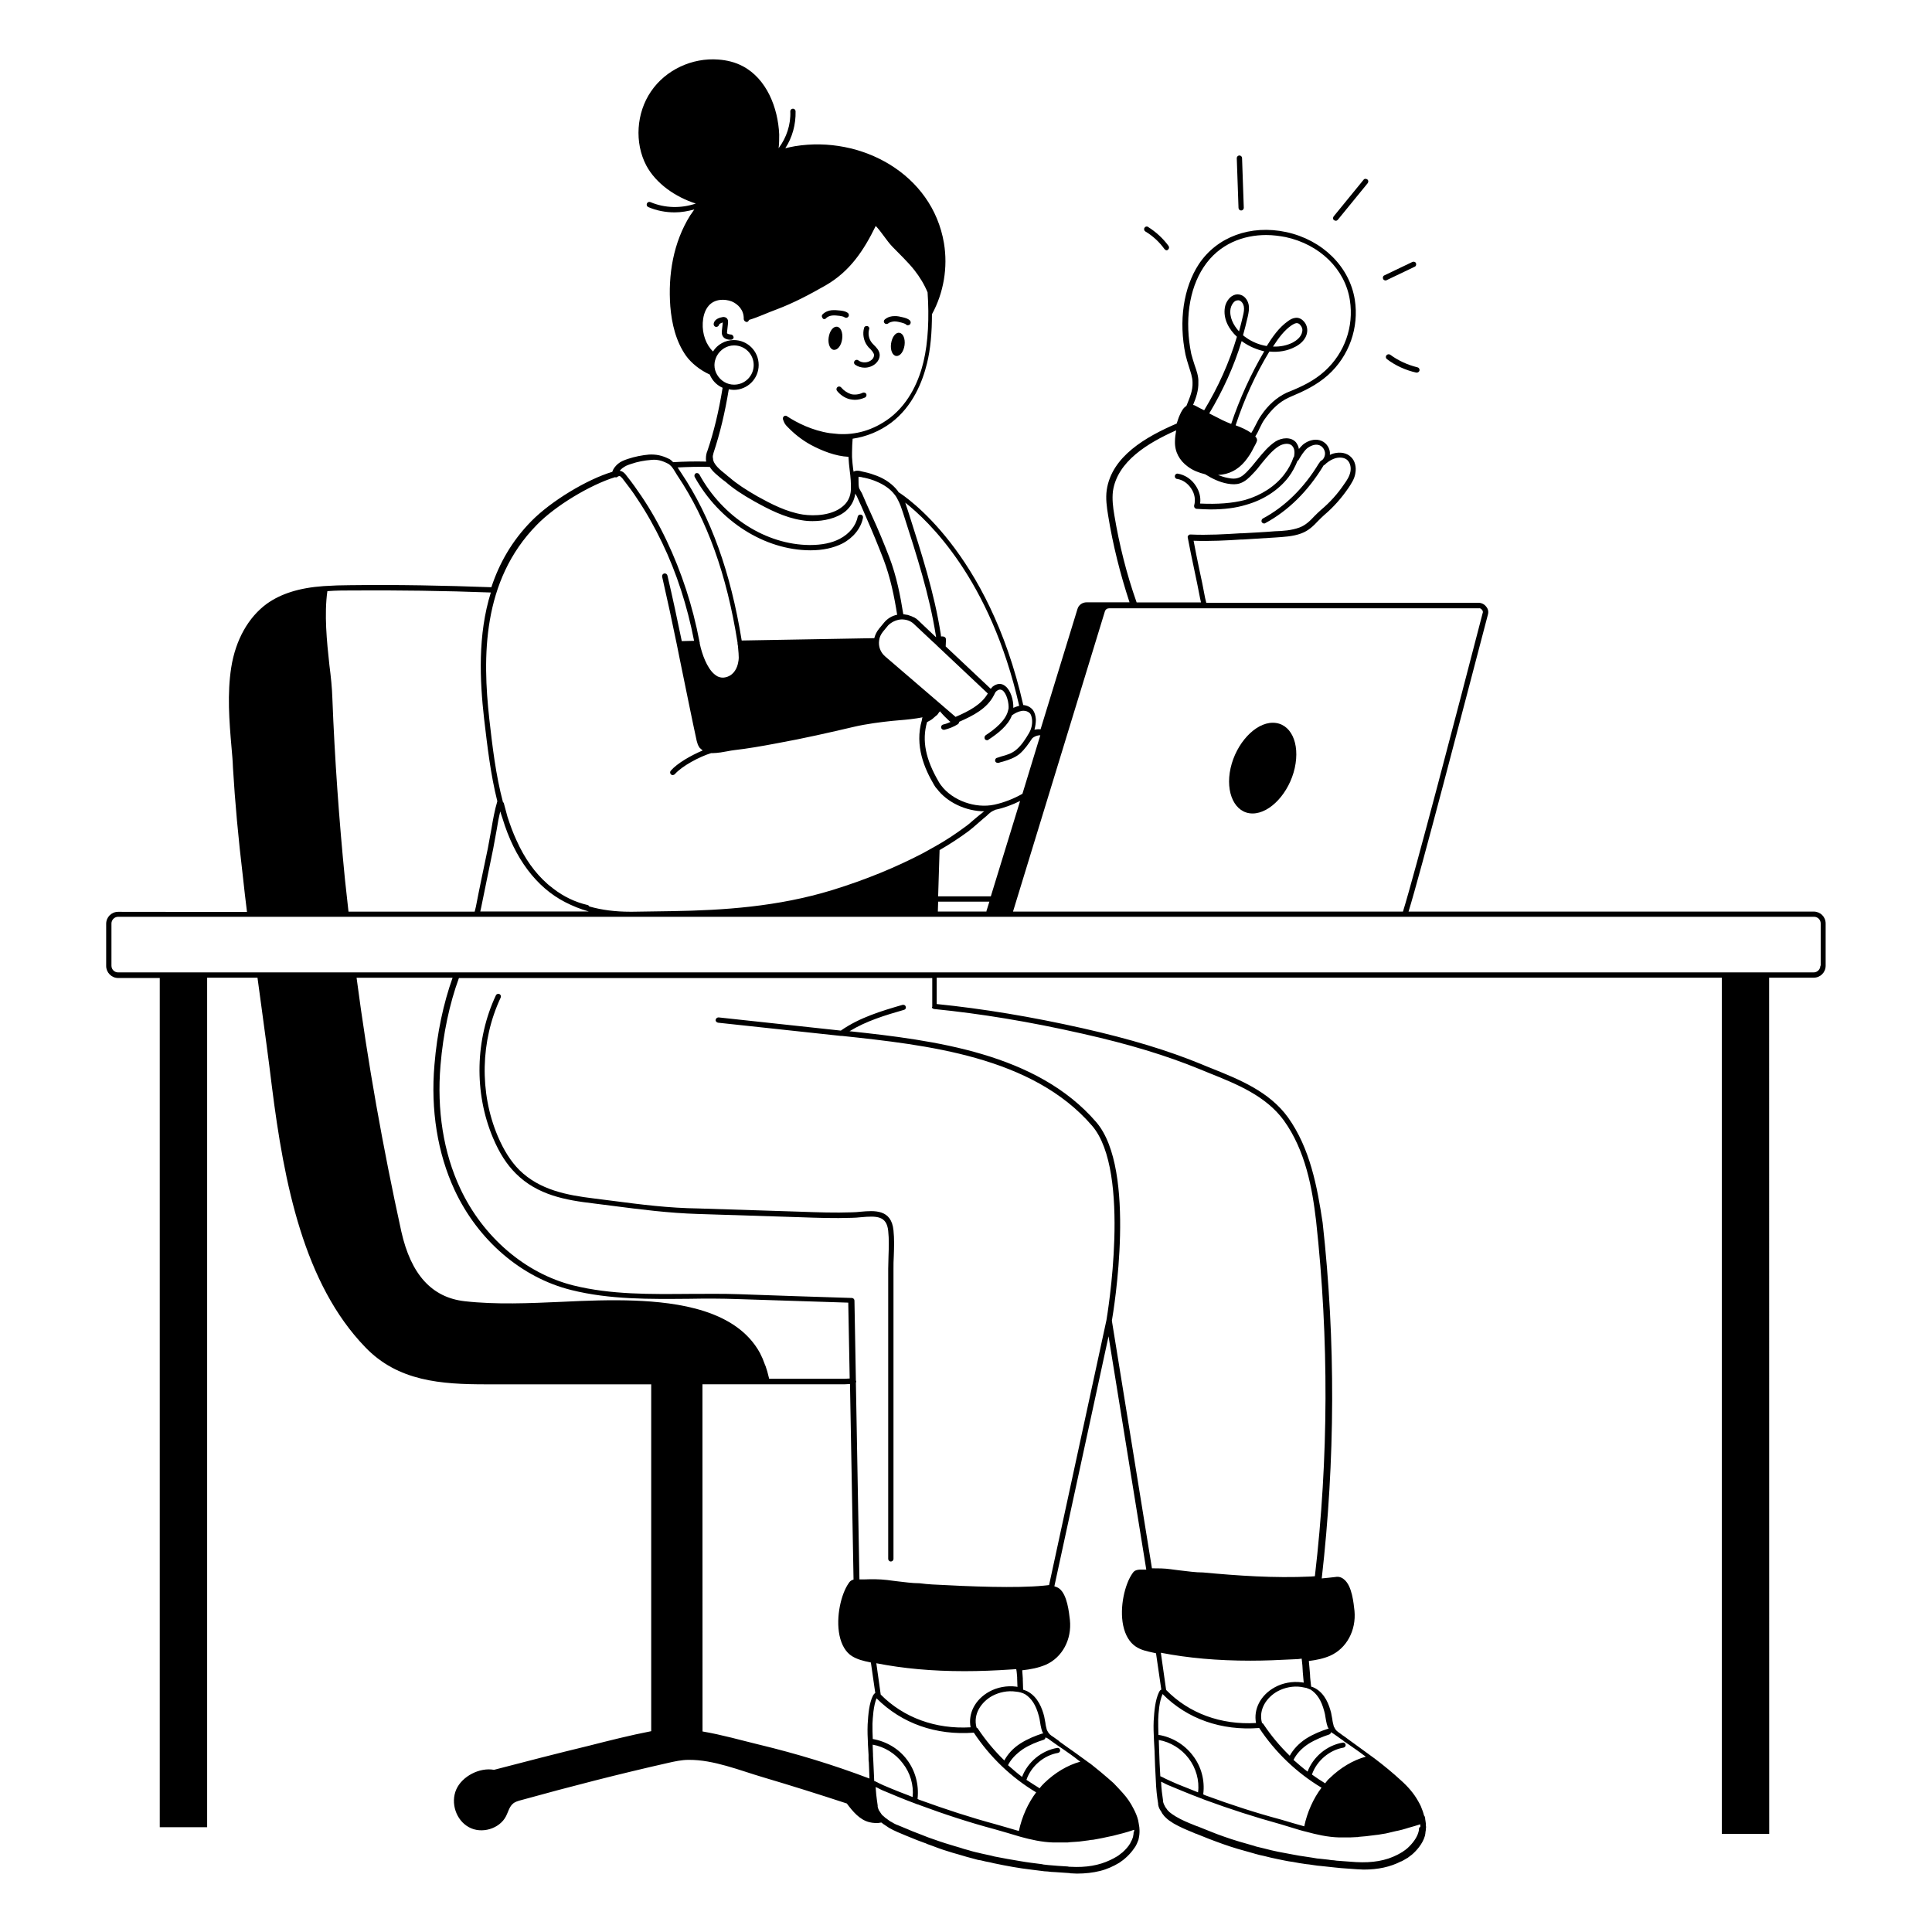 <?xml version="1.0" encoding="UTF-8"?>
<svg width="1200pt" height="1200pt" version="1.1" viewBox="0 0 1200 1200" xmlns="http://www.w3.org/2000/svg">
 <path d="m380.21 745.82c-3.797-0.562-7.641-0.891-11.438-1.453-16.359-2.016-33.469-5.109-46.172-17.625-5.25-5.25-9.656-12.188-13.453-21.094-11.438-27.094-10.734-59.25 1.828-86.016 0.375-0.891 0-1.828-0.75-2.203-0.891-0.375-1.828 0-2.203 0.75-12.891 27.469-13.641 60.562-1.828 88.547 3.984 9.469 8.531 16.547 14.203 22.172 13.453 13.453 31.078 16.547 48.188 18.562 3.797 0.562 7.641 0.891 11.438 1.453 18.188 2.344 35.25 4.547 53.625 5.109l63.281 2.016c10.547 0.375 21.281 0.75 32.016 0.375 1.828 0 3.797-0.188 5.812-0.375 9.797-0.891 15.984-0.891 16.922 8.531 0.562 5.109 0.375 10.359 0.188 15.656 0 2.719-0.188 5.25-0.188 7.828v180.19c0 0.891 0.75 1.641 1.641 1.641s1.641-0.75 1.641-1.641v-180.19c0-2.531 0-5.109 0.188-7.828 0.188-5.25 0.375-10.734-0.188-15.984-1.266-13.266-11.812-12.375-20.344-11.625-1.828 0.188-3.797 0.375-5.438 0.375-10.547 0.375-21.469 0-31.828-0.375l-63.281-2.016c-18.797-0.234-35.859-2.438-53.859-4.781z"/>
 <path d="m453.98 207.79c-1.641-0.188-2.203-0.562-2.344-0.75-0.188-0.188 0-0.75 0-1.266l0.562-5.109c0.188-1.828-0.375-2.906-1.453-3.469-0.891-0.375-1.641-0.375-2.203-0.188-3.094 0.562-4.922 2.016-5.25 3.984-0.188 0.891 0.375 1.828 1.266 2.016s1.828-0.375 2.016-1.266c0.188-0.562 1.078-1.078 2.344-1.453v0.188l-0.562 5.109c0 0.75-0.188 1.828 0.375 2.906 1.078 2.344 3.984 2.531 5.109 2.531h0.188c0.891 0 1.641-0.75 1.641-1.453-0.047-0.844-0.75-1.781-1.688-1.781z"/>
 <path d="m537.1 228.37c2.344 0 4.922-0.891 6.75-2.531 1.266-1.078 2.719-3.281 2.531-5.625-0.188-2.531-2.016-4.359-3.469-5.812-0.562-0.562-1.078-1.078-1.641-1.828-1.641-2.203-2.203-5.25-1.453-8.016 0.375-0.891-0.188-1.828-1.078-2.016s-1.828 0.188-2.016 1.078c-1.078 3.656-0.375 7.828 1.828 10.922 0.562 0.75 1.078 1.453 1.828 2.016 1.266 1.453 2.344 2.531 2.531 3.984 0 0.891-0.562 2.203-1.453 2.906-2.203 2.016-6 2.203-8.344 0.375-0.75-0.562-1.828-0.375-2.344 0.375-0.562 0.75-0.375 1.828 0.375 2.344 1.781 1.266 3.938 1.828 5.953 1.828z"/>
 <path d="m523.08 210.56c0.562-3.984-0.891-7.453-3.281-7.641-2.344-0.188-4.547 2.719-5.109 6.75-0.562 3.984 0.891 7.453 3.281 7.641 2.391 0.141 4.594-2.766 5.109-6.75z"/>
 <path d="m512.02 198.19c0.375 0 0.891-0.188 1.078-0.562 0.891-0.891 2.203-1.453 3.656-1.641s3.094 0 4.734 0.188c1.078 0.188 2.344 0.375 3.094 0.891 0.75 0.562 1.828 0.375 2.344-0.375 0.562-0.75 0.375-1.828-0.375-2.344-1.453-1.078-3.094-1.266-4.547-1.453-1.641-0.188-3.656-0.375-5.625-0.188-1.641 0.188-3.797 0.891-5.438 2.531-0.75 0.75-0.562 1.641 0 2.344 0.141 0.422 0.516 0.609 1.078 0.609z"/>
 <path d="m558.56 206.72c-2.344-0.375-4.547 2.719-5.109 6.75-0.562 3.984 0.891 7.453 3.281 7.641 2.344 0.188 4.547-2.719 5.109-6.75 0.516-3.984-0.938-7.453-3.281-7.641z"/>
 <path d="m551.63 200.9c0.891-0.75 2.203-1.078 3.797-1.266 1.641 0 3.094 0.375 4.547 0.75 1.078 0.375 2.203 0.562 2.906 1.266 0.375 0.375 0.75 0.375 1.078 0.375 0.375 0 0.891-0.188 1.266-0.562 0.562-0.75 0.562-1.641 0-2.344-1.266-1.266-2.906-1.641-4.359-2.016-1.641-0.375-3.469-0.891-5.438-0.75-1.641 0-3.797 0.375-5.812 2.016-0.75 0.562-0.891 1.641-0.188 2.344 0.375 0.562 1.5 0.75 2.203 0.188z"/>
 <path d="m522.56 240.74c-0.562-0.75-1.641-0.891-2.344-0.375-0.75 0.562-0.891 1.641-0.375 2.344 2.016 2.531 4.922 4.547 8.016 5.25 1.078 0.188 2.016 0.375 3.094 0.375 2.203 0 4.359-0.562 6.375-1.453 0.75-0.375 1.078-1.453 0.75-2.203-0.375-0.75-1.453-1.078-2.203-0.75-2.203 1.078-4.922 1.453-7.266 0.891-2.438-0.844-4.594-2.297-6.047-4.078z"/>
 <path d="m503.11 341.81h0.188c7.828 0 14.344-1.453 19.828-4.172 6.75-3.469 11.625-9.469 12.891-15.984 0.188-0.891-0.375-1.828-1.266-2.016s-1.828 0.375-2.016 1.266c-1.078 5.625-5.25 10.734-11.25 13.828-4.922 2.531-10.922 3.797-18.562 3.797-27.094-0.188-54-17.25-68.531-43.828-0.375-0.75-1.453-1.078-2.203-0.75-0.75 0.375-1.078 1.453-0.75 2.203 15.281 27.656 43.453 45.469 71.672 45.656z"/>
 <path d="m777.98 505.26c10.922 0 22.734-12.75 26.203-28.172 3.469-15.656-2.531-28.172-13.641-28.172-10.922 0-22.734 12.75-26.203 28.172-3.422 15.469 2.766 28.172 13.641 28.172z"/>
 <path d="m1126.5 566.21h-251.63c7.641-24.75 33.797-125.44 49.266-184.36 0.562-1.828 0.188-3.656-1.078-5.109-1.078-1.453-2.906-2.344-4.734-2.344h-169.08c-0.188-1.078-0.562-2.016-0.75-3.094-1.078-6-2.344-12-3.656-18-1.266-5.812-2.344-11.625-3.469-17.438 10.172 0.375 20.719-0.188 29.25-0.75h1.078c6.75-0.375 13.641-0.891 20.344-1.266 5.109-0.375 10.922-0.562 16.172-2.531 4.547-1.641 7.641-4.734 10.547-7.828 1.266-1.266 2.531-2.531 3.797-3.656 5.812-4.922 10.734-10.547 15.094-16.922 1.641-2.531 3.656-5.438 4.172-8.906 0.75-3.797-0.188-7.828-2.719-10.172-2.531-2.531-6.562-3.281-10.734-2.203-0.75 0.188-1.641 0.562-2.344 0.891v-1.641c-0.375-3.469-2.906-6.562-6.375-7.453-3.281-0.891-7.266 0.188-10.359 2.719-0.891 0.891-1.828 1.828-2.531 2.719-0.188-1.453-0.891-2.906-1.828-4.172-3.094-3.469-8.719-2.906-12.562-0.562-4.547 2.906-8.203 7.453-11.625 11.625-1.828 2.203-3.469 4.359-5.25 6.188-1.828 2.016-3.984 4.172-6.562 4.922-1.641 0.562-3.656 0.562-6.188 0-2.203-0.375-4.172-1.078-6.188-1.828 6.75-0.375 12.188-3.094 16.734-8.531 2.203-2.719 3.984-5.438 5.438-8.531 0.891-1.641 1.641-2.906 2.016-4.172 0.188-0.891-0.188-1.828-1.078-2.719 1.078-1.641 2.016-3.469 2.719-5.109 1.078-2.203 2.016-4.172 3.281-5.812 4.359-6.188 9.094-10.547 14.531-13.078 0.562-0.188 1.078-0.562 1.641-0.75 7.828-3.281 15.984-7.078 23.109-13.453 13.078-11.812 19.266-29.438 16.547-46.734-3.281-20.531-20.016-37.078-42.562-42-22.172-4.734-43.078 2.906-54.375 20.016-9.469 14.531-12.562 35.109-8.203 56.203 0.562 2.344 1.266 4.734 2.016 7.078 1.078 3.469 2.344 6.891 2.344 10.172 0.188 4.922-1.641 9.094-3.469 13.641-0.188 0.375-0.188 0.562-0.375 0.891-1.828 1.078-3.094 3.281-4.172 5.812-0.75 1.641-1.266 3.469-1.828 5.109-19.078 8.203-40.359 20.344-43.453 41.25-0.75 5.25 0 10.547 0.891 15.984 2.906 18 7.453 36.188 13.266 53.812h-26.719c-2.531 0-4.922 1.641-5.625 4.172l-22.922 74.719c-1.266-0.188-2.531 0-3.797 0.188 0.562-2.016 0.891-4.172 0.891-6.375-0.188-2.344-0.75-4.359-1.828-5.812-1.453-1.828-3.656-2.906-6-3.094-21.656-95.625-73.453-129.66-77.438-132.19-0.188-0.375-0.375-0.562-0.562-0.891-3.094-3.984-7.641-7.266-12.891-9.281-2.344-0.891-5.109-1.828-7.641-2.344l-0.891-0.188c-0.75-0.188-1.453-0.375-2.344-0.562-1.266-0.188-2.719-0.188-3.656 0.562 0-0.375 0-0.891-0.188-1.266-0.375-2.719-0.562-5.25-0.75-7.828v-2.906c0-3.094 0.188-6 0.375-8.531 8.531-1.266 16.734-4.547 24-9.984 13.453-10.172 19.453-25.641 22.172-36.75 2.203-8.719 3.094-19.453 3.094-30.562 7.266-13.266 9.984-29.109 7.453-44.203-7.266-43.078-51.469-66.891-92.531-60.188-2.016 0.375-3.984 0.75-6 1.266 4.359-6.75 6.562-14.719 6.375-22.922 0-0.891-0.75-1.641-1.641-1.641s-1.641 0.75-1.641 1.641c0.375 8.203-2.344 16.359-7.266 22.922 0.375-2.906 0.375-5.812 0.375-8.531-0.75-16.734-7.828-34.547-22.547-42.375-4.734-2.531-9.984-3.797-15.281-4.172-16.172-1.266-32.719 6.375-41.812 19.828-9.094 13.266-10.359 31.828-2.906 45.984 6 11.25 18.188 19.641 30.75 23.625-9.094 3.094-19.266 2.906-28.172-0.891-0.891-0.375-1.828 0-2.203 0.891s0 1.828 0.891 2.203c5.109 2.203 10.734 3.281 16.359 3.281 4.172 0 8.203-0.75 12.188-1.828-0.891 1.266-1.641 2.531-2.531 3.656-10.547 16.922-13.828 36.891-12.375 56.531 0.891 10.734 3.469 21.797 9.797 30.75 3.281 4.547 8.719 8.906 14.719 11.625 0.188 0.562 0.562 1.266 0.891 1.828 1.641 2.906 4.172 5.109 7.078 6.375-2.344 14.531-5.438 27.469-9.469 39.281-0.562 1.266-0.891 2.906-0.891 4.734 0 0.562 0 1.266 0.188 1.828-7.266-0.188-14.203 0-20.531 0.375-0.891-0.891-1.828-1.828-2.906-2.203-4.172-2.016-7.641-2.719-12-2.531-4.359 0.375-8.906 1.266-13.266 2.719-1.078 0.375-2.203 0.75-3.281 1.266-0.891 0.375-2.016 1.078-2.906 1.828-1.641 1.453-2.906 3.094-3.469 4.922-15.797 4.734-38.016 18.188-50.203 30.562s-20.016 26.344-24.891 41.109c-29.109-1.078-58.734-1.641-87.984-1.266-4.922 0-10.547 0.188-16.172 0.562-15.281 1.078-26.531 4.734-35.25 10.922-11.438 8.344-19.453 22.359-22.172 39.656-2.531 16.172-1.266 33.094 0.188 49.641 0.375 4.172 0.75 8.344 0.891 12.562 1.266 21.281 3.281 43.453 6.188 67.828 0.75 7.266 1.641 14.531 2.531 21.797l-80.016-0.094c-4.172 0-7.453 3.281-7.453 7.453v26.203c0 3.984 3.281 7.453 7.453 7.453h25.828v527.44h29.438v-527.63h31.266l2.344 17.25c2.203 16.359 4.547 33.281 6.562 50.016 7.641 60.891 20.016 122.9 57.984 162.19 20.344 21.281 47.25 23.109 75.094 23.109h102.56v215.44c-13.078 2.531-26.016 5.812-38.906 9.094-19.641 4.734-39.094 9.797-58.734 14.906-8.906-1.641-19.828 3.984-23.438 12.188-3.656 8.344-0.188 19.078 7.828 23.438 7.828 4.359 19.078 1.078 23.109-6.891 1.266-2.531 2.016-5.625 3.984-7.453 1.453-1.453 3.656-2.016 5.625-2.531 30.188-8.344 60.562-16.172 91.266-23.109 3.984-0.891 8.203-1.828 12.375-1.828 15.656-0.188 31.828 6.562 46.734 10.922 17.25 5.109 34.547 10.547 51.656 16.172 3.656 4.922 8.016 10.172 14.016 11.625 2.344 0.562 5.109 0.75 7.453 0.188 0.188 0.188 0.375 0.375 0.75 0.562l0.375 0.375c0.188 0 0.188 0.188 0.375 0.188 0.891 0.562 1.828 1.266 2.719 1.828 0.188 0.188 0.375 0.188 0.562 0.375 3.469 2.016 7.266 3.469 10.734 4.922l2.203 0.891c2.906 1.266 5.812 2.344 8.906 3.469 0.562 0.188 1.266 0.375 1.828 0.75 2.344 0.891 4.734 1.641 6.891 2.531 1.078 0.375 2.016 0.75 3.094 1.078 2.016 0.562 3.797 1.266 5.812 1.828 1.266 0.375 2.531 0.75 3.797 1.078 1.641 0.562 3.281 0.891 4.922 1.453 1.641 0.375 3.094 0.891 4.734 1.266 1.266 0.375 2.531 0.75 3.984 0.891 2.016 0.562 3.797 0.891 5.812 1.266 0.75 0.188 1.641 0.375 2.344 0.562 7.828 1.641 15.656 3.094 23.438 3.984 2.016 0.188 3.984 0.562 6 0.75 1.266 0.188 2.719 0.375 3.984 0.375 1.453 0.188 3.094 0.375 4.547 0.375 2.719 0.188 5.438 0.375 8.203 0.562 0.375 0 0.891 0 1.266 0.188 1.453 0 2.719 0.188 4.172 0.188 5.25 0 9.984-0.562 14.344-1.641s8.344-2.906 12-5.109c3.094-2.016 6.75-5.25 9.281-9.094 0.188-0.188 0.375-0.562 0.562-0.75 0.891-1.453 1.453-2.906 2.016-4.359 0.188-0.562 0.188-1.266 0.375-1.828 0.375-2.016 0.375-3.984 0.188-6-0.188-1.641-0.562-3.094-0.75-4.359-0.562-2.344-1.641-4.922-2.906-7.266-1.641-3.281-3.797-6.562-6.75-9.797-1.641-1.828-3.469-3.797-5.25-5.625l-0.562-0.562c-1.078-0.891-2.016-1.828-3.094-2.719-3.094-2.719-6.188-5.25-9.656-8.016-0.891-0.75-1.828-1.453-2.719-2.016l-3.984-2.906c-3.094-2.344-6.375-4.547-9.656-6.891l-2.531-1.828c-0.75-0.562-1.641-1.078-2.344-1.828l-3.094-2.203c-2.016-1.266-2.906-2.016-3.797-3.797-0.188-0.188-0.188-0.562-0.375-0.75-0.375-1.453-0.75-2.906-0.891-4.359-0.188-1.266-0.562-2.719-0.75-3.984-1.266-4.922-3.797-11.812-9.984-15.281-0.891-0.562-2.016-0.891-3.094-1.266 0-2.016-0.188-4.172-0.188-6.188v-0.75c-0.188-1.828-0.188-3.469-0.375-5.109 5.109-0.562 9.984-1.453 14.719-3.469 10.172-4.547 16.172-15.656 14.906-27.797-0.562-4.734-1.641-15.656-6.562-19.453-0.891-0.75-2.016-1.078-3.094-1.453l33.656-155.26 23.438 144.89h-3.094c-1.078 0-2.719 0-4.172 0.891-0.75 0.562-1.078 1.078-1.453 1.641-4.547 6.562-8.016 20.719-5.625 32.203 1.266 6 3.984 10.547 7.828 13.078 3.281 2.203 6.891 2.906 10.922 3.797 0.562 0.188 1.078 0.188 1.641 0.375l3.281 22.547c-0.891 0.375-1.266 1.266-1.453 1.641-2.344 4.922-2.906 11.625-3.281 17.812-0.188 3.984 0 8.203 0.188 12.188 0.188 2.203 0.188 4.547 0.375 6.75v0.375c0.188 5.625 0.375 11.438 0.75 17.25 0.188 5.625 0.75 10.547 1.453 14.719v0.562c0.188 1.453 0.75 2.719 1.453 3.797 0.375 0.562 0.75 1.078 1.078 1.828l1.266 1.641 1.125 1.125c1.266 1.266 2.906 2.344 4.734 3.469 3.797 2.203 8.016 3.984 11.625 5.438l2.016 0.891h0.188c2.719 1.078 5.438 2.203 8.203 3.281 2.719 1.078 5.438 2.016 8.344 3.094 3.094 1.078 6.375 2.203 9.469 3.094 3.094 0.891 6.375 1.828 9.656 2.719l1.266 0.375c1.828 0.562 3.469 0.891 5.25 1.266 2.906 0.75 5.812 1.453 8.719 2.016s5.812 1.266 8.719 1.641h0.188c2.906 0.562 5.812 1.078 8.719 1.453l1.828 0.188c1.641 0.188 3.281 0.562 5.109 0.75l2.016 0.188c1.828 0.188 3.469 0.375 5.25 0.562 1.078 0.188 2.344 0.188 3.469 0.375 1.266 0.188 2.531 0.188 3.656 0.375l2.531 0.188c2.531 0.188 5.25 0.375 7.828 0.562 1.453 0 2.719 0.188 3.984 0.188 8.906 0 16.547-1.641 23.25-5.109h0.188c1.078-0.562 2.016-1.078 2.906-1.641 0.188 0 0.562-0.375 0.562-0.375h0.188c0.891-0.75 2.016-1.453 2.906-2.203 2.344-2.016 6.562-6.375 8.016-11.625 0.188-0.891 0.375-1.828 0.375-2.531 0.188-0.562 0.188-1.266 0.188-1.453 0.188-0.891 0.188-1.828 0-2.531v-1.266c-0.188-0.891-0.188-1.828-0.375-2.531v-0.188c0-0.562-0.188-1.078-0.375-1.641 0 0 0-0.188-0.188-0.188 0-0.188-0.188-0.375-0.188-0.375-0.188-0.891-0.562-1.828-0.75-2.531-0.375-1.078-0.891-2.203-1.266-3.281-0.562-1.078-1.078-2.203-1.641-3.094-2.531-4.547-6.188-8.906-10.922-13.078-4.734-4.359-9.984-8.719-15.984-13.266l-3.984-2.906c-3.094-2.344-6.375-4.547-9.469-6.891l-2.531-1.828c-0.75-0.562-1.453-1.078-2.203-1.641l-1.828-1.266c-0.562-0.375-1.078-0.75-1.453-1.078-1.828-1.266-2.906-2.016-3.656-3.797-0.188-0.188-0.188-0.375-0.375-0.75-0.375-1.453-0.75-2.906-0.891-4.359-0.188-1.266-0.562-2.719-0.75-3.984-1.266-4.922-3.656-11.812-9.984-15.281-0.75-0.375-1.453-0.75-2.344-0.891l-0.188-1.078c-0.188-2.203-0.562-4.359-0.562-6.375-0.188-3.094-0.562-5.812-0.75-8.531 4.547-0.562 9.094-1.453 13.266-3.281 10.172-4.547 16.172-15.656 15.094-27.797-0.562-4.734-1.453-15.656-6.562-19.641-1.453-1.266-3.281-1.828-5.25-1.453-2.719 0.375-5.625 0.562-8.531 0.891 8.344-73.266 8.719-147.47 0.562-220.92-3.375-22.359-7.781-46.219-21.562-65.484-11.625-15.984-30-23.438-47.812-30.562-2.203-0.891-4.172-1.641-6.188-2.531-20.344-8.344-43.641-15.469-73.266-22.172-32.344-7.266-62.203-12.188-90.891-15.094v-16.359h487.64v531.79h29.438l-0.047-531.79h27.656c4.172 0 7.453-3.281 7.453-7.453v-26.203c0-4.172-3.281-7.406-7.453-7.406zm-206.02-187.45c0.562 0.562 0.75 1.453 0.375 2.203-15.469 59.812-42.375 162.56-49.453 185.26h-242.21l57.094-186.56c0.375-1.078 1.266-1.828 2.531-1.828h229.64c0.75-0.188 1.5 0.188 2.016 0.938zm-305.44 126c0.562-0.562 2.344-1.453 3.281-1.828 5.25-1.078 10.547-3.094 15.281-5.438l-18.188 59.25h-32.719l0.891-28.734c6.562-3.797 12.375-7.641 17.812-11.625 1.828-1.453 3.656-2.906 5.25-4.359 1.266-1.078 2.719-2.344 3.984-3.469 0.75-0.562 1.453-1.266 2.203-1.828 0.938-0.891 1.453-1.453 2.203-1.969zm-32.344 55.266h31.828l-1.641 5.25c-0.188 0.375-0.188 0.562-0.188 0.891h-30.188zm188.53-348.19c0.188 0.188 0.562 0.375 0.75 0.562 4.172 2.906 8.719 4.734 13.266 5.812-8.344 14.203-15.281 29.438-20.531 45.094-1.828-0.75-3.656-1.453-5.438-2.344-2.719-1.453-5.438-2.719-8.203-4.172 8.531-14.25 15.422-29.344 20.156-44.953zm-1.641-6c-3.469-3.797-6.188-8.906-5.25-14.203 0.375-1.828 1.453-3.656 2.719-4.547 0.562-0.375 1.266-0.562 1.828-0.562h0.562c1.641 0.375 2.719 2.016 3.094 3.656 0.375 1.828 0 3.984-0.562 6.188-0.75 3.094-1.5 6.375-2.391 9.469zm-27.656 20.719c-0.75-2.344-1.453-4.547-2.016-6.75-4.172-20.344-1.453-39.984 7.641-53.812 9.656-14.719 24.891-20.016 38.906-20.016 4.172 0 8.203 0.562 12 1.266 21.281 4.547 37.078 20.016 39.984 39.281 2.531 16.359-3.281 32.719-15.469 43.828-6.75 6.188-14.531 9.797-22.172 12.891-0.562 0.188-1.266 0.562-1.828 0.75-6 2.906-11.25 7.453-15.797 14.203-1.266 1.828-2.344 3.984-3.469 6.188-0.75 1.641-1.641 3.094-2.531 4.547-2.906-2.016-6.188-3.469-9.656-4.734v-0.188c5.25-15.984 12.188-31.266 20.906-45.656 5.625 0.562 11.25-0.375 15.984-2.906 2.531-1.266 6.75-4.172 7.453-9.094 0.375-2.344-0.375-5.109-2.203-6.891-1.453-1.641-3.469-2.344-5.25-2.016-1.641 0.188-3.094 1.078-4.172 1.828-6 4.172-9.984 10.172-13.453 15.656-4.547-0.75-9.094-2.531-13.078-5.438-0.562-0.375-1.078-0.75-1.641-1.266 1.078-3.797 2.016-7.641 2.906-11.438 0.562-2.531 1.078-5.109 0.562-7.641-0.562-2.719-2.531-5.625-5.625-6.188-1.641-0.375-3.281 0-4.922 1.078-2.016 1.453-3.656 3.984-4.172 6.75-1.266 7.266 2.531 13.828 7.453 18.375-4.734 15.984-11.625 31.266-20.344 45.656-1.828-0.891-3.797-1.828-5.625-2.906-0.375-0.188-0.891-0.375-1.266-0.375 1.828-4.359 3.469-9.094 3.281-14.203 0.188-3.516-1.125-7.125-2.391-10.781zm48.75-11.297c3.656-5.625 7.078-10.172 11.625-13.266 0.891-0.562 1.828-1.078 2.719-1.266 1.266-0.188 2.203 0.562 2.531 1.078 1.078 1.078 1.641 2.719 1.266 4.172-0.562 3.469-3.797 5.625-5.812 6.75-3.609 1.828-7.781 2.719-12.328 2.531zm-98.531 104.77c-0.891-5.109-1.453-10.172-0.891-14.906 2.719-18.562 21.656-30 39.281-37.828-0.375 2.203-0.75 4.547-0.75 6.891-0.188 6.375 2.719 11.812 8.016 15.656 3.094 2.344 6.891 3.797 10.734 4.734 4.359 2.719 8.906 4.922 13.828 5.812 3.094 0.562 5.625 0.562 7.828-0.188 3.281-1.078 5.812-3.656 7.828-5.812 2.016-2.016 3.797-4.172 5.438-6.375 3.281-3.984 6.75-8.344 10.922-10.922 2.719-1.641 6.562-2.203 8.344 0 1.453 1.641 1.453 3.984 1.078 6.375-0.188 0.188-0.188 0.375-0.375 0.562-1.266 3.797-3.281 7.453-5.812 10.734-5.625 7.266-14.203 12.891-24.375 15.797-7.828 2.016-16.922 2.719-27.844 2.203 0.562-3.656-0.375-7.641-2.719-11.109-2.531-3.984-6.75-6.75-11.109-7.453-0.891-0.188-1.828 0.562-1.828 1.453-0.188 0.891 0.562 1.828 1.453 1.828 3.469 0.562 6.562 2.719 8.719 6 2.203 3.281 2.719 7.078 1.828 10.359-0.188 0.562 0 0.891 0.188 1.453 0.375 0.375 0.75 0.75 1.266 0.75 3.094 0.188 6 0.375 8.719 0.375 8.344 0 15.656-0.891 22.172-2.906 10.922-3.094 20.203-9.281 26.203-17.109 2.344-3.094 4.172-6.562 5.625-10.172 0.188-0.188 0.375-0.188 0.562-0.375 1.453-2.531 3.094-5.25 5.25-7.266 1.828-1.453 4.734-2.906 7.266-2.203 2.203 0.562 3.656 2.531 3.984 4.734 0.188 1.453-0.375 3.094-1.266 4.172-0.562 0.562-1.266 0.891-1.828 1.453-0.188 0.188-0.375 0.562-0.375 0.75l-0.375 0.375c-9.094 15.094-21.094 26.906-34.734 34.172-0.75 0.375-1.078 1.453-0.75 2.203 0.375 0.562 0.891 0.891 1.453 0.891 0.188 0 0.562 0 0.75-0.188 14.203-7.641 26.531-19.828 36-35.438 0-0.188 0.188-0.188 0.188-0.375 0.75-0.375 1.266-0.891 1.828-1.453 2.016-1.641 3.797-2.531 5.625-3.094 2.906-0.75 5.812-0.375 7.453 1.266s2.344 4.359 1.828 7.078c-0.562 2.906-2.203 5.438-3.797 7.641-4.172 6.188-8.906 11.438-14.531 16.172-1.453 1.266-2.719 2.531-3.984 3.797-2.719 2.906-5.438 5.625-9.281 7.078-4.922 1.828-10.359 2.203-15.281 2.344-6.75 0.562-13.641 0.891-20.344 1.266h-1.078c-9.094 0.562-20.344 1.266-31.078 0.75-0.562 0-0.891 0.188-1.266 0.562s-0.562 0.891-0.375 1.453c1.266 6.562 2.531 13.078 3.984 19.641 1.266 6 2.531 12 3.656 18 0.188 0.75 0.375 1.641 0.562 2.531h-39.984c-6.234-17.625-10.781-35.812-13.828-54.141zm-51.094 127.26c0.188 2.906-0.562 5.812-2.016 8.203-2.016 3.469-4.547 7.453-7.828 10.172-2.531 2.203-5.812 3.281-9.281 4.172-0.891 0.375-1.828 0.562-2.719 0.891-0.891 0.188-1.266 1.266-1.078 2.016s0.891 1.078 1.641 1.078h0.562c0.891-0.375 1.641-0.562 2.531-0.75 3.656-1.078 7.453-2.344 10.547-4.922 3.094-2.719 5.438-6.188 7.641-9.469 1.266-1.266 3.281-2.016 5.109-2.016l-11.109 36.375c-5.438 3.094-11.438 5.438-17.438 6.75-11.812 2.531-26.016-2.531-33.094-12-0.562-0.75-1.078-1.453-1.453-2.203-8.203-14.016-10.547-25.641-7.266-37.078 1.453-0.75 2.906-1.453 3.984-2.531 0.562-0.375 0.891-0.891 1.453-1.266 0.188-0.188 0.562-0.375 0.75-0.562 0.375-0.375 0.75-0.891 1.078-1.453 0.188-0.375 0.562-0.562 0.75-0.891 1.828 2.203 3.984 4.359 6 6.188 0.188 0.188 0.375 0.188 0.562 0.375-1.453 0.75-2.906 1.266-4.547 1.641-0.891 0.188-1.453 1.078-1.266 2.016 0.188 0.75 0.891 1.266 1.641 1.266h0.375c2.906-0.75 5.812-1.828 8.344-3.469 0.562-0.375 0.75-0.891 0.75-1.453 9.094-3.984 17.438-8.344 21.656-16.547l0.188-0.375c0.375-0.891 0.891-1.828 1.453-2.203 1.828-1.453 2.906-0.891 3.797-0.375 2.531 2.016 3.984 7.828 3.656 11.438-0.188 0.188-0.188 0.375-0.188 0.562-1.266 6.562-8.531 12.188-14.016 15.797-0.75 0.562-0.891 1.453-0.562 2.344 0.375 0.562 0.891 0.75 1.453 0.75 0.375 0 0.562 0 0.891-0.375 5.625-3.656 12.188-8.719 14.531-15.094 1.828-1.266 3.797-2.344 6-2.719s4.359 0.375 5.438 1.828c0.516 0.797 0.891 2.062 1.078 3.891zm-81.656-62.531c3.094-0.188 6.188 0.75 8.344 2.906l11.438 10.734 1.828 1.641 1.078 1.078 31.453 29.625c-3.984 6.891-11.625 10.922-20.016 14.531l-43.828-37.641c-2.906-2.531-4.172-6.188-3.656-9.797 0.188-2.016 1.078-3.797 2.344-5.438l3.281-3.984c2.109-2.062 4.828-3.328 7.734-3.656zm73.641 53.625c-1.266 0.375-2.531 0.75-3.656 1.266 0.188-4.734-1.641-10.922-4.922-13.453-2.344-2.016-5.25-1.828-8.016 0.375-0.375 0.375-0.75 0.891-1.078 1.266l-27.984-26.344 0.188-4.359c0-0.375-0.188-0.891-0.562-1.266s-0.75-0.375-1.266-0.562h-1.266c0-0.75-0.188-1.266-0.188-1.641-3.984-25.453-12-50.203-19.641-74.203l-0.75-2.344c-0.562-1.641-1.078-3.281-1.641-4.922 14.062 11.062 52.781 47.062 70.781 126.19zm-99.094-142.18c0.75 0 1.266 0.188 2.016 0.375l1.078 0.188c2.531 0.562 4.922 1.266 7.078 2.203 4.922 2.016 8.906 4.734 11.625 8.344 0.891 1.078 1.453 2.203 2.016 3.281 1.266 2.344 2.203 5.109 3.094 7.828l0.75 2.344c7.641 23.812 15.656 48.562 19.641 73.828 0 0.375 0.188 0.75 0.188 1.078h-0.188l-10.922-10.359c-0.75-0.75-1.453-1.266-2.203-1.641-0.188-0.188-0.562-0.375-0.891-0.375-0.562-0.375-1.078-0.562-1.641-0.75-0.375-0.188-0.75-0.188-1.078-0.375-0.562-0.188-1.078-0.375-1.641-0.375-0.375 0-0.75-0.188-1.078-0.188-0.188 0-0.562 0-0.75-0.188-1.828-11.438-4.172-23.625-8.719-35.438-3.094-8.016-6.562-16.547-10.922-26.016-2.016-4.359-3.984-8.719-5.812-13.078-0.188-0.562-0.562-1.078-0.891-1.641-0.375-0.75-0.75-1.453-1.078-2.016-0.375-1.453-0.375-3.281-0.375-4.922v-2.203c-0.188-0.094 0.141 0.094 0.703 0.094zm-88.547-63.469c-1.078-1.828-1.641-3.797-1.641-6 0-2.016 0.562-3.797 1.453-5.625 2.203-3.984 6.188-6.562 10.734-6.562 6.75 0 12.188 5.438 12.188 12.188s-5.438 12.188-12.188 12.188c-4.359 0-8.344-2.391-10.547-6.188zm-2.203 48.516c3.984-12 7.078-24.891 9.469-39.469 1.078 0.188 2.016 0.375 3.094 0.375 8.531 0 15.469-6.891 15.469-15.469 0-8.531-6.891-15.469-15.469-15.469-5.25 0-10.172 2.719-12.891 7.078-4.359-4.172-6.75-10.922-6.375-17.812 0.188-3.094 0.891-7.453 3.797-10.734 3.797-4.172 9.797-4.172 14.203-2.531 3.797 1.641 7.641 5.25 7.453 10.922 0 0.891 0.75 1.641 1.641 1.828 0.75 0.188 1.453-0.562 1.641-1.266 5.625-1.641 11.625-4.547 17.25-6.562 10.547-3.984 20.531-9.281 30.375-14.906 15.094-8.719 23.625-21.656 31.078-36.891 3.656 3.797 6.562 8.906 10.359 12.891 4.547 4.734 9.469 9.281 13.641 14.531 3.281 4.172 6.188 8.906 8.203 13.828 1.078 15.469 0.375 31.078-2.531 43.078-2.531 10.734-8.344 25.266-20.906 34.922-10.734 8.016-21.656 10.547-31.828 9.984-1.828-0.188-3.797-0.375-5.625-0.562-10.734-1.641-20.203-6.375-26.531-10.547-0.75-0.562-1.828-0.188-2.203 0.562-0.375 0.562-0.375 1.266 0 1.828v0.188c0.375 0.891 0.75 1.828 1.266 2.531 0.375 0.562 0.75 0.891 1.078 1.266 4.359 4.547 9.094 8.344 14.719 11.438 7.078 3.797 15.469 7.078 23.438 7.453v0.188c0.188 2.719 0.375 5.438 0.75 8.203 0.562 4.172 0.891 8.203 0.75 12-0.188 4.359-2.016 8.016-5.25 10.547-6.562 5.438-17.25 6-24.562 4.922-10.359-1.641-20.016-6.75-28.172-11.25-7.266-4.172-12.891-7.828-17.438-11.812-0.75-0.562-1.453-1.078-2.203-1.828-3.469-2.719-8.016-6.375-8.016-9.984-0.375-1.078 0-2.156 0.328-3.469zm-2.344 8.766c1.828 3.094 5.109 5.438 7.641 7.641 0.75 0.562 1.453 1.078 2.203 1.641 4.734 4.172 10.547 8.016 18 12.188 8.531 4.734 18.562 9.984 29.25 11.625 2.016 0.375 4.359 0.562 6.75 0.562 6.891 0 14.906-1.641 20.344-6 3.469-2.906 5.625-6.75 6.188-11.109 0 0.188 0.188 0.375 0.188 0.375 0.188 0.375 0.562 0.891 0.75 1.266 2.016 4.359 3.984 8.719 5.812 13.078 4.172 9.469 7.641 18 10.734 26.016 4.359 11.438 6.75 23.25 8.531 34.547-3.094 0.562-6 2.344-8.016 4.734l-3.281 3.984c-1.453 1.828-2.344 3.656-2.906 5.812l-82.359 1.453c-6.891-42.375-19.078-76.547-37.641-104.2-0.562-0.75-0.891-1.453-1.453-2.203-0.188-0.375-0.375-0.75-0.75-1.078 6.562-0.328 13.125-0.516 20.016-0.328zm-54.188 0.703c0.75-0.562 1.641-1.078 2.344-1.453 0.891-0.375 1.828-0.75 2.906-1.078 4.172-1.453 8.344-2.203 12.562-2.531 3.656-0.375 6.562 0.375 10.172 2.203 0.891 0.375 1.641 1.078 2.531 2.016 0.75 0.891 1.453 2.016 2.203 3.281 0.562 0.75 0.891 1.641 1.453 2.344 18.375 27.469 30.562 61.266 37.266 103.64v0.75c0.188 0.891 0.375 1.828 0.375 2.906 0.188 2.016 0.375 3.797 0.375 5.812 0 0.891-0.188 2.016-0.375 2.906-0.562 3.281-2.531 7.266-6.375 8.719-2.344 0.891-4.359 0.891-6.562-0.188-0.75-0.375-1.266-0.891-2.016-1.453-4.359-3.797-7.453-12-8.906-18.891v-0.562c0-0.375-0.188-0.562-0.188-0.75-4.172-21.984-11.109-43.078-20.344-62.531-4.734-9.984-9.984-19.266-15.656-27.656-2.719-3.984-5.625-8.203-9.281-12.75-0.891-1.266-2.016-2.531-3.656-2.906-0.188 0-0.375-0.188-0.562-0.188 0.469-0.562 1.031-1.078 1.734-1.641zm-53.25 35.297c11.625-12 33.281-24.891 48.562-29.625 0.562 0.188 1.078 0.188 1.453-0.188 0.891-0.562 1.266-0.562 1.453-0.562 0.562 0.188 1.453 1.266 1.828 1.641 3.469 4.547 6.562 8.531 9.094 12.562 5.625 8.344 10.734 17.438 15.469 27.281 9.094 18.891 15.656 39.469 19.828 60.891l-7.641 0.188c-2.719-13.078-5.625-26.906-8.906-40.734-0.188-0.891-1.078-1.453-2.016-1.266-0.891 0.188-1.453 1.078-1.266 2.016 3.281 14.344 6.375 28.734 9.094 42 1.078 5.625 2.344 11.438 3.469 17.109 2.906 14.016 5.812 28.734 8.906 42.891 0.188 0.75 0.375 1.266 0.562 1.828 0 0.188 0.188 0.375 0.188 0.562 0.188 0.375 0.375 0.75 0.562 1.078 0.188 0.188 0.188 0.375 0.375 0.562 0.188 0.375 0.375 0.562 0.75 0.75l0.375 0.375c0.375 0.188 0.562 0.562 0.891 0.75-7.266 3.094-15.656 7.828-19.828 12.562-0.562 0.75-0.562 1.641 0.188 2.344 0.375 0.375 0.75 0.375 1.078 0.375 0.375 0 0.891-0.188 1.266-0.562 4.547-5.109 15.094-10.734 22.547-13.078h1.125c1.453 0 2.906-0.188 4.359-0.375h0.188c1.453-0.188 2.906-0.562 4.359-0.75 1.641-0.375 3.281-0.562 4.547-0.75 7.828-0.891 16.359-2.344 26.016-4.172 17.109-3.094 33.656-6.891 47.625-10.172 8.531-2.016 17.625-3.094 24.375-3.797 1.453-0.188 2.719-0.188 4.172-0.375 4.734-0.375 9.797-0.891 14.531-1.828-0.188 0.562-0.375 0.891-0.375 1.453v0.188c-4.734 16.172 1.828 30.562 7.453 40.172 0.562 0.891 1.078 1.828 1.828 2.531 6.375 8.531 18.188 14.016 29.438 14.016-0.188 0.188-0.375 0.375-0.562 0.375-0.562 0.562-1.266 1.078-2.016 1.641-1.453 1.078-2.719 2.344-4.172 3.469-1.641 1.453-3.281 2.906-5.109 4.172-5.625 4.172-11.625 8.203-18.375 12-2.531 1.453-5.25 2.906-7.828 4.359-16.734 8.719-35.109 16.359-56.344 22.922-33.797 10.359-67.641 12.562-99.281 13.078-8.203 0.188-16.547 0.188-24.891 0.375h-1.266c-9.281 0-17.812-1.078-25.453-3.281-0.188-0.375-0.562-0.75-1.078-0.891-7.828-1.828-14.906-5.25-21.281-10.172-0.75-0.562-1.453-1.266-2.344-1.828-0.375-0.375-0.891-0.75-1.266-1.078-7.828-6.891-14.203-15.797-19.266-27.094-2.203-4.734-3.984-9.656-5.625-14.719-0.75-2.719-1.453-5.25-2.203-8.203 0-0.375-0.188-0.562-0.562-0.75-4.547-17.109-6.562-34.734-8.531-51.984-4.125-37.734-4.688-85.406 29.531-120.28zm-21.281 182.34c7.453 24.75 21.094 42.891 38.906 51.984 4.547 2.344 9.469 4.359 14.719 5.812h-67.453l0.562-2.531c2.531-12.188 4.922-24.375 7.453-36.375l0.562-3.094c0.562-2.906 1.078-6 1.641-8.906 0.562-3.797 1.266-7.453 2.203-11.25 0.469 1.453 0.844 2.906 1.406 4.359zm-93.984-141.61c28.922-0.188 58.172 0.188 86.719 1.266-8.203 26.344-6.891 54.562-4.172 78.562 2.016 16.922 3.984 34.359 8.203 51.094-1.641 5.438-2.719 11.438-3.656 17.109-0.562 3.094-1.078 6-1.641 8.906l-0.562 3.094c-2.531 12.188-5.109 24.188-7.453 36.375l-0.75 3.094h-78.375c-0.75-6.75-1.453-13.266-2.203-20.016-3.656-37.078-6.375-74.906-7.828-112.73-0.188-6.188-0.891-13.078-1.828-20.344-1.641-14.906-3.281-31.641-1.266-45.984 5.344-0.422 10.406-0.422 14.812-0.422zm64.172 372.32c14.531 31.266 41.625 54.562 72.562 62.203 24 6 48.891 5.625 73.078 5.438 9.984-0.188 20.344-0.188 30.562 0.188 22.734 0.75 45.656 1.453 68.344 2.203l0.891 47.109c-1.078 0-2.203 0.188-3.469 0.188h-46.547c-0.188-0.75-0.375-1.453-0.562-2.203s-0.375-1.453-0.562-2.203c-0.188-0.891-0.562-1.641-0.75-2.344-0.188-0.75-0.375-1.266-0.75-2.016-0.375-0.891-0.562-1.641-0.891-2.344-0.188-0.562-0.375-1.078-0.562-1.453-0.562-1.266-1.078-2.344-1.641-3.469-14.719-26.906-51.469-31.453-77.812-32.531-14.719-0.562-30.188 0-45.094 0.75-20.203 0.891-41.109 1.828-60.562-0.375-20.344-2.344-33.281-16.547-39.281-43.266-11.438-52.172-20.906-105.28-27.797-157.64h59.625c-5.625 15.797-9.656 34.359-11.25 54-2.438 28.125 1.922 55.031 12.469 77.766zm189.28 344.58c-11.25-2.719-23.25-6.188-35.25-8.203l-0.047-215.63h88.172c1.266 0 2.344-0.188 3.469-0.188l2.203 121.45c-0.562 0.188-1.078 0.375-1.641 0.75-0.75 0.562-1.078 1.078-1.453 1.641-4.547 6.562-8.016 20.719-5.625 32.344 1.266 6 3.984 10.547 7.828 12.891 3.281 2.016 6.891 2.906 11.109 3.797 0.188 0 0.375 0 0.562 0.188l2.719 18.891c-0.75 0.375-1.078 1.078-1.453 1.641-2.344 4.734-2.906 11.438-3.281 17.812-0.188 4.172 0 8.344 0.188 12v0.562c0.188 2.203 0.188 4.172 0.375 6.375v2.016c0 0.891 0 1.828 0.188 2.719 0.188 3.281 0.188 6.562 0.375 9.984-22.453-8.531-45.188-15.422-68.438-21.047zm133.26-7.453c9.984 15.094 23.25 27.797 38.719 37.078-5.109 6.75-8.906 15.281-10.734 24-2.344-0.75-4.547-1.266-6.891-2.016-2.531-0.75-5.109-1.453-7.641-2.203-15.469-4.172-31.078-9.281-46.547-14.906l-0.562-0.188c-0.375-0.188-0.75-0.375-1.266-0.562v-0.375c0.891-8.531-1.453-17.25-6.562-24-5.109-6.891-12.891-11.438-21.281-12.891-0.188-3.094-0.188-6.188-0.188-9.469 0.188-3.656 0.562-11.109 2.531-15.797 15.703 15.656 36.938 23.109 60.422 21.328zm99.281 61.781c0 0.891-0.188 1.828-0.375 2.719v0.188c-0.375 1.078-0.75 2.203-1.453 3.281 0 0.188-0.188 0.375-0.188 0.375v0.188c-1.266 2.203-3.094 4.172-4.922 5.812-0.188 0.188-0.375 0.375-0.562 0.375l-0.188 0.188c-1.078 0.891-2.016 1.641-3.094 2.203-1.266 0.75-2.531 1.453-3.797 2.016-6.891 3.281-14.906 4.734-24.75 4.172-0.562 0-1.078 0-1.641-0.188-4.172-0.188-8.203-0.562-12.188-0.891-0.562 0-1.078-0.188-1.641-0.188-0.75 0-1.453-0.188-2.344-0.375-4.359-0.562-8.906-1.078-13.078-1.828-5.438-0.891-10.734-1.828-16.172-2.906-0.75-0.188-1.453-0.375-2.203-0.562-2.016-0.375-3.797-0.891-5.812-1.266-1.266-0.375-2.531-0.562-3.797-0.891-1.453-0.375-3.094-0.75-4.547-1.266-1.641-0.375-3.281-0.891-4.922-1.453-1.266-0.375-2.531-0.75-3.656-1.078-2.016-0.562-3.984-1.266-6-1.828-0.891-0.375-1.828-0.562-2.719-0.891-2.344-0.891-4.922-1.641-7.266-2.531-0.562-0.188-0.891-0.375-1.453-0.562-2.906-1.078-5.812-2.344-8.906-3.469l-2.531-1.078c-2.203-0.891-4.359-1.828-6.562-2.719-0.188 0-0.375-0.188-0.562-0.188-0.891-0.375-1.828-0.891-2.719-1.453-0.188-0.188-0.375-0.188-0.75-0.375-0.891-0.562-1.641-1.078-2.344-1.641-0.188-0.188-0.375-0.375-0.562-0.375-0.562-0.375-0.891-0.75-1.266-1.078-0.375-0.375-0.891-0.75-1.266-1.078-0.188-0.188-0.375-0.562-0.562-0.75-0.375-0.562-0.75-1.078-1.078-1.641-0.188-0.188-0.188-0.375-0.375-0.562-0.375-0.75-0.562-1.453-0.75-2.203v-0.75c-0.375-2.203-0.562-4.359-0.891-6.75-0.188-1.453-0.188-3.094-0.375-4.734 0.375 0.188 0.75 0.375 1.266 0.562 1.078 0.562 2.016 1.078 2.906 1.453 6.891 2.906 13.828 5.812 20.344 8.203 0.75 0.375 1.453 0.562 2.203 0.75l0.375 0.188c15.656 5.812 31.266 10.922 46.922 15.094 2.531 0.75 5.109 1.453 7.641 2.203 2.906 0.891 5.625 1.641 8.531 2.531 6 1.641 13.078 3.281 20.203 3.469h7.641c0.891 0 1.828 0 2.719-0.188 0.891 0 2.016-0.188 2.906-0.188 0.891 0 1.828-0.188 2.719-0.188 0.891-0.188 2.016-0.188 2.906-0.375 0.891-0.188 1.828-0.188 2.906-0.375 0.891-0.188 2.016-0.375 2.906-0.375 1.078-0.188 2.016-0.375 3.094-0.562 0.891-0.188 1.828-0.375 2.906-0.562 1.078-0.188 2.344-0.562 3.469-0.75 0.891-0.188 1.828-0.375 2.719-0.562 1.453-0.375 2.719-0.75 4.172-1.078 0.75-0.188 1.453-0.375 2.203-0.562 2.203-0.562 4.359-1.266 6.562-2.016 0.188 0 0.375 0 0.375-0.188v1.078c-0.328 0.141-0.328 0.281-0.328 0.469zm-137.29-21.797c-1.641-0.75-3.281-1.266-5.109-2.016-1.078-0.375-2.203-0.891-3.281-1.266-3.094-1.266-6.375-2.531-9.656-3.984-0.891-0.375-1.641-0.75-2.719-1.266-0.75-0.375-1.641-0.891-2.531-1.266-0.188 0-0.375-0.188-0.562-0.188-0.188-4.172-0.375-8.344-0.562-12.375 0-1.078-0.188-2.203-0.188-3.281v-0.891c0-1.641-0.188-3.281-0.188-4.922v-1.078c7.266 1.266 14.016 5.438 18.562 11.438 4.781 6 6.984 13.641 6.234 21.094zm85.266-35.438 3.094 2.203c0.75 0.562 1.641 1.078 2.344 1.641l2.719 1.828c3.094 2.203 6.375 4.359 9.469 6.891l1.266 0.891c-8.016 2.203-15.797 6.891-22.359 13.266-1.078 1.078-2.016 2.016-2.906 3.281-2.719-1.641-5.438-3.469-8.203-5.25 2.906-8.531 10.922-15.281 19.641-16.734 0.891-0.188 1.453-1.078 1.266-1.828-0.188-0.891-0.891-1.453-1.828-1.266-9.797 1.641-18.375 8.906-21.797 18-3.094-2.344-5.812-4.734-8.719-7.266 1.828-3.797 5.109-7.078 9.281-9.984 4.172-2.719 8.906-4.547 12.891-5.812 0.562-0.188 1.078-0.75 1.078-1.453 0.938 0.281 1.875 0.844 2.766 1.594zm-6.891-14.953c0.375 1.266 0.562 2.344 0.75 3.656 0.188 1.641 0.562 3.094 0.891 4.547 0.188 0.562 0.375 0.891 0.375 1.266 0.188 0.562 0.562 0.891 0.75 1.453h-0.562c-3.984 1.266-9.094 3.281-13.641 6.188s-7.828 6.562-9.984 10.547c-6.188-6-11.625-12.562-16.359-19.641-0.188-0.375-0.562-0.562-0.891-0.75-2.344-8.531 3.094-15.984 9.656-19.641 4.359-2.344 9.656-3.469 14.719-2.719 2.203 0.188 4.172 0.75 5.812 1.641 3.938 2.578 6.656 6.562 8.484 13.453zm-13.453-24v0.75c0 1.828 0.188 3.469 0.188 5.25-0.188 0-0.375-0.188-0.75-0.188-5.812-0.75-11.812 0.375-16.734 3.094-8.906 4.922-13.266 13.641-11.625 22.172-21.797 1.266-41.625-6-55.828-20.344l-2.719-19.453c16.734 3.281 34.547 4.922 54.75 4.922 9.281 0 19.078-0.375 29.438-1.078 0.891 0 1.828-0.188 2.719-0.188 0.375 1.828 0.375 3.469 0.562 5.062zm87.609 26.203c0.188-4.172 0.562-10.922 2.719-15.797 15.281 15.469 36.562 22.922 60 21.094 9.984 15.094 23.25 27.797 38.719 37.078-5.109 6.75-8.906 15.281-10.734 24-2.344-0.75-4.734-1.266-7.078-2.016-2.531-0.75-4.922-1.453-7.453-2.203-15.656-4.172-31.266-9.281-46.547-14.906-0.562-0.188-1.078-0.375-1.641-0.75v-0.188c1.078-8.531-1.266-17.25-6.562-24-5.109-6.75-12.891-11.438-21.281-12.75-0.141-3.375-0.141-6.469-0.141-9.562zm19.312 43.078c-0.891-0.375-1.828-0.75-2.719-1.078-3.281-1.266-6.375-2.531-9.469-3.984-0.891-0.375-1.641-0.75-2.719-1.266-0.75-0.375-1.641-0.891-2.531-1.266-0.188 0-0.375-0.188-0.562-0.188-0.375-5.438-0.562-10.922-0.75-16.547 0-1.828-0.188-3.797-0.188-5.812v-0.188c7.266 1.266 14.016 5.438 18.562 11.438s6.75 13.641 5.812 21.094c-1.828-0.75-3.656-1.453-5.438-2.203zm142.69 24.75c0 0.75-0.188 1.641-0.375 2.203-0.891 3.281-3.469 6.891-6.891 9.984-0.891 0.75-1.828 1.453-2.719 2.016l-0.188 0.188c-0.188 0-0.188 0.188-0.375 0.188-0.891 0.562-1.828 1.078-2.906 1.641-7.078 3.656-15.469 5.109-25.641 4.547-2.531-0.188-5.25-0.375-7.828-0.562l-2.344-0.188c-1.266 0-2.344-0.188-3.656-0.375-1.078 0-2.203-0.188-3.281-0.375-1.828-0.188-3.469-0.375-5.109-0.562l-2.016-0.188c-2.203-0.375-4.359-0.75-6.75-1.078-2.906-0.375-5.812-0.891-8.719-1.453s-5.812-1.078-8.719-1.641-5.625-1.266-8.531-2.016c-1.828-0.375-3.469-0.891-5.25-1.266l-1.078-0.375c-3.094-0.891-6.375-1.828-9.469-2.719s-6.375-2.016-9.469-3.094c-2.719-0.891-5.438-2.016-8.203-3.094-2.719-1.078-5.438-2.203-8.203-3.281h-0.188l-1.828-0.75c-3.656-1.453-7.641-3.094-11.25-5.25-1.828-1.078-3.094-2.016-4.172-2.906-0.188-0.188-0.188-0.375-0.375-0.375-0.188-0.188-0.375-0.562-0.562-0.562l-0.891-1.266c-0.375-0.562-0.75-0.891-0.891-1.453-0.562-0.891-0.891-1.828-1.078-2.531v-0.562c-0.562-3.656-1.078-7.641-1.266-12 0.375 0.188 0.891 0.375 1.266 0.562 1.078 0.562 2.016 1.078 2.906 1.453 6.562 2.719 13.453 5.625 20.344 8.203l0.562 0.188c0.75 0.375 1.453 0.562 2.203 0.891 15.281 5.625 31.078 10.734 46.922 15.094 2.344 0.75 4.922 1.453 7.266 2.203 2.906 0.891 5.812 1.828 8.906 2.531 6 1.641 13.078 3.281 20.203 3.469h6.75c1.266 0 2.719-0.188 3.984-0.188 0.562 0 1.078 0 1.641-0.188 1.453-0.188 2.906-0.188 4.359-0.375 0.562 0 0.891-0.188 1.453-0.188 1.453-0.188 2.906-0.375 4.547-0.562 0.562 0 1.078-0.188 1.641-0.188 1.453-0.188 2.906-0.562 4.547-0.75 0.562-0.188 1.078-0.188 1.641-0.375 1.453-0.375 3.094-0.75 4.547-1.078 0.562-0.188 1.266-0.188 1.828-0.375 1.641-0.375 3.094-0.75 4.734-1.266 0.562-0.188 1.266-0.375 1.828-0.562 2.203-0.562 4.359-1.266 6.75-2.016h0.188v1.641c-0.797 0.281-0.797 0.469-0.797 1.031zm-51.984-58.172c0.375 0.375 0.891 0.562 1.266 0.891l2.016 1.453c0.75 0.562 1.453 0.891 2.203 1.641l2.719 1.828c3.094 2.203 6.375 4.359 9.469 6.75l1.266 0.891c-8.016 2.203-15.797 6.891-22.359 13.266-1.078 0.891-2.016 2.016-2.906 3.281-2.719-1.641-5.438-3.469-8.203-5.438 2.906-8.531 10.922-15.281 19.641-16.734 0.891-0.188 1.453-1.078 1.266-1.828-0.188-0.891-0.891-1.453-1.828-1.266-9.797 1.641-18.375 8.906-21.797 18-3.094-2.344-5.812-4.734-8.719-7.266 1.828-3.797 5.109-7.266 9.281-9.984 4.359-2.719 9.094-4.547 12.891-5.812 0.562-0.188 1.078-0.75 1.078-1.453 0.891 0.469 1.828 1.219 2.719 1.781zm-6.891-14.766c0.375 1.266 0.562 2.344 0.75 3.656 0.188 1.453 0.562 3.094 0.891 4.547 0.188 0.562 0.375 0.891 0.375 1.266 0.188 0.562 0.562 0.891 0.75 1.453h-0.562c-3.984 1.266-9.094 3.281-13.641 6.188-4.359 2.906-7.828 6.562-9.984 10.547-6.188-6-11.625-12.562-16.359-19.641-0.188-0.375-0.562-0.562-0.891-0.75-2.344-8.531 3.094-15.984 9.656-19.641 4.359-2.344 9.656-3.469 14.719-2.719 1.078 0.188 2.016 0.375 2.906 0.562h0.188c0.891 0.375 1.828 0.75 2.719 1.078 3.938 2.578 6.656 6.562 8.484 13.453zm-13.312-24.141c0.188 2.016 0.375 4.172 0.562 6.375-0.375 0-0.891-0.188-1.266-0.188-5.812-0.75-11.812 0.375-16.734 3.094-8.906 4.922-13.266 13.641-11.625 22.172-21.797 1.266-41.625-6-55.828-20.531l-3.281-23.109c16.922 3.281 35.109 4.922 55.641 4.922 8.719 0 17.812-0.375 27.656-0.891 1.453 0 2.906-0.188 4.172-0.375 0.375 2.672 0.562 5.438 0.703 8.531zm-229.08-412.03c29.109 2.906 59.109 7.828 92.016 15.281 29.25 6.562 52.359 13.641 72.75 21.984 2.016 0.891 4.172 1.641 6.188 2.531 17.25 6.891 35.25 14.203 46.359 29.438 13.453 18.75 17.625 42 20.016 62.344 8.016 73.266 7.828 147.47-0.75 220.74-0.891 0-1.641 0.188-2.531 0.188-22.922 1.078-45.656-0.562-66.891-2.531-4.734 0-9.656-0.75-14.344-1.266-2.016-0.188-3.984-0.562-5.812-0.75-3.984-0.562-7.641-0.562-11.625-0.562l-24.891-153.79c1.078-6.188 15.656-93.797-9.656-123.28-36.891-42.891-100.73-50.906-153.28-56.531 10.359-6.375 22.359-9.984 33.797-13.266 0.891-0.188 1.453-1.078 1.078-2.016-0.188-0.891-1.078-1.266-2.016-1.078-13.078 3.797-26.531 7.828-38.016 15.797l-0.188 0.188-75.984-8.203c-0.891 0-1.641 0.562-1.828 1.453-0.188 0.891 0.562 1.641 1.453 1.828l76.172 8.203h0.75c52.734 5.625 118.36 12.75 155.44 55.828 24.562 28.547 9.281 118.36 8.906 120.74l-35.625 164.53c-1.078 0.188-2.203 0.188-3.469 0.375-16.922 1.641-45.094 0.562-69.094-0.75-2.719-0.188-5.25-0.375-7.828-0.75-4.734 0-9.656-0.75-14.344-1.266-2.016-0.188-3.984-0.562-5.812-0.75-4.922-0.562-9.469-0.562-14.344-0.375h-2.906l-2.203-122.21c0.188-0.188 0.188-0.562 0.188-0.75s0-0.375-0.188-0.562l-0.891-49.641c0-0.891-0.75-1.641-1.641-1.641-23.25-0.75-46.734-1.453-70.172-2.344-10.172-0.375-20.531-0.188-30.562-0.188-24 0.188-48.75 0.562-72.188-5.25-29.812-7.453-56.203-30-70.359-60.375-10.359-22.172-14.531-48.562-12.188-76.359 1.641-19.641 5.625-38.344 11.438-54.188h294v17.812c-0.562 0.516 0.188 1.219 1.078 1.406zm550.55-26.906c0 2.203-1.828 4.172-4.172 4.172h-1053.1c-2.344 0-4.172-1.828-4.172-4.172v-26.203c0-2.203 1.828-4.172 4.172-4.172h1053.3c2.344 0 4.172 1.828 4.172 4.172v26.203z"/>
 <path d="m711.47 143.81c4.547 2.719 8.719 6.562 11.812 10.922 0.375 0.375 0.891 0.75 1.266 0.75s0.75-0.188 0.891-0.375c0.75-0.562 0.891-1.641 0.375-2.344-3.469-4.734-7.828-8.719-12.75-11.812-0.75-0.562-1.828-0.188-2.203 0.562-0.516 0.844-0.141 1.922 0.609 2.297z"/>
 <path d="m770.9 130.74c0.891 0 1.641-0.75 1.641-1.641l-1.078-30.891c0-0.891-0.75-1.641-1.641-1.641s-1.641 0.75-1.641 1.641l1.078 30.891c0 0.891 0.75 1.641 1.641 1.641z"/>
 <path d="m829.64 137.11c0.562 0 0.891-0.188 1.266-0.562l18.562-22.734c0.562-0.75 0.562-1.828-0.188-2.344-0.75-0.562-1.828-0.562-2.344 0.188l-18.562 22.734c-0.562 0.75-0.562 1.828 0.188 2.344 0.328 0.188 0.703 0.375 1.078 0.375z"/>
 <path d="m860.53 174.19c0.188 0 0.562 0 0.75-0.188l17.438-8.344c0.891-0.375 1.078-1.453 0.75-2.203-0.375-0.891-1.453-1.078-2.203-0.75l-17.438 8.344c-0.891 0.375-1.078 1.453-0.75 2.203 0.188 0.562 0.938 0.938 1.453 0.938z"/>
 <path d="m861.1 220.74c-0.562 0.75-0.375 1.828 0.375 2.344 5.25 3.984 11.625 6.891 18.188 8.344h0.375c0.75 0 1.453-0.562 1.641-1.266 0.188-0.891-0.375-1.828-1.266-2.016-6-1.453-12-4.172-16.922-7.828-0.75-0.516-1.828-0.328-2.391 0.422z"/>
</svg>
